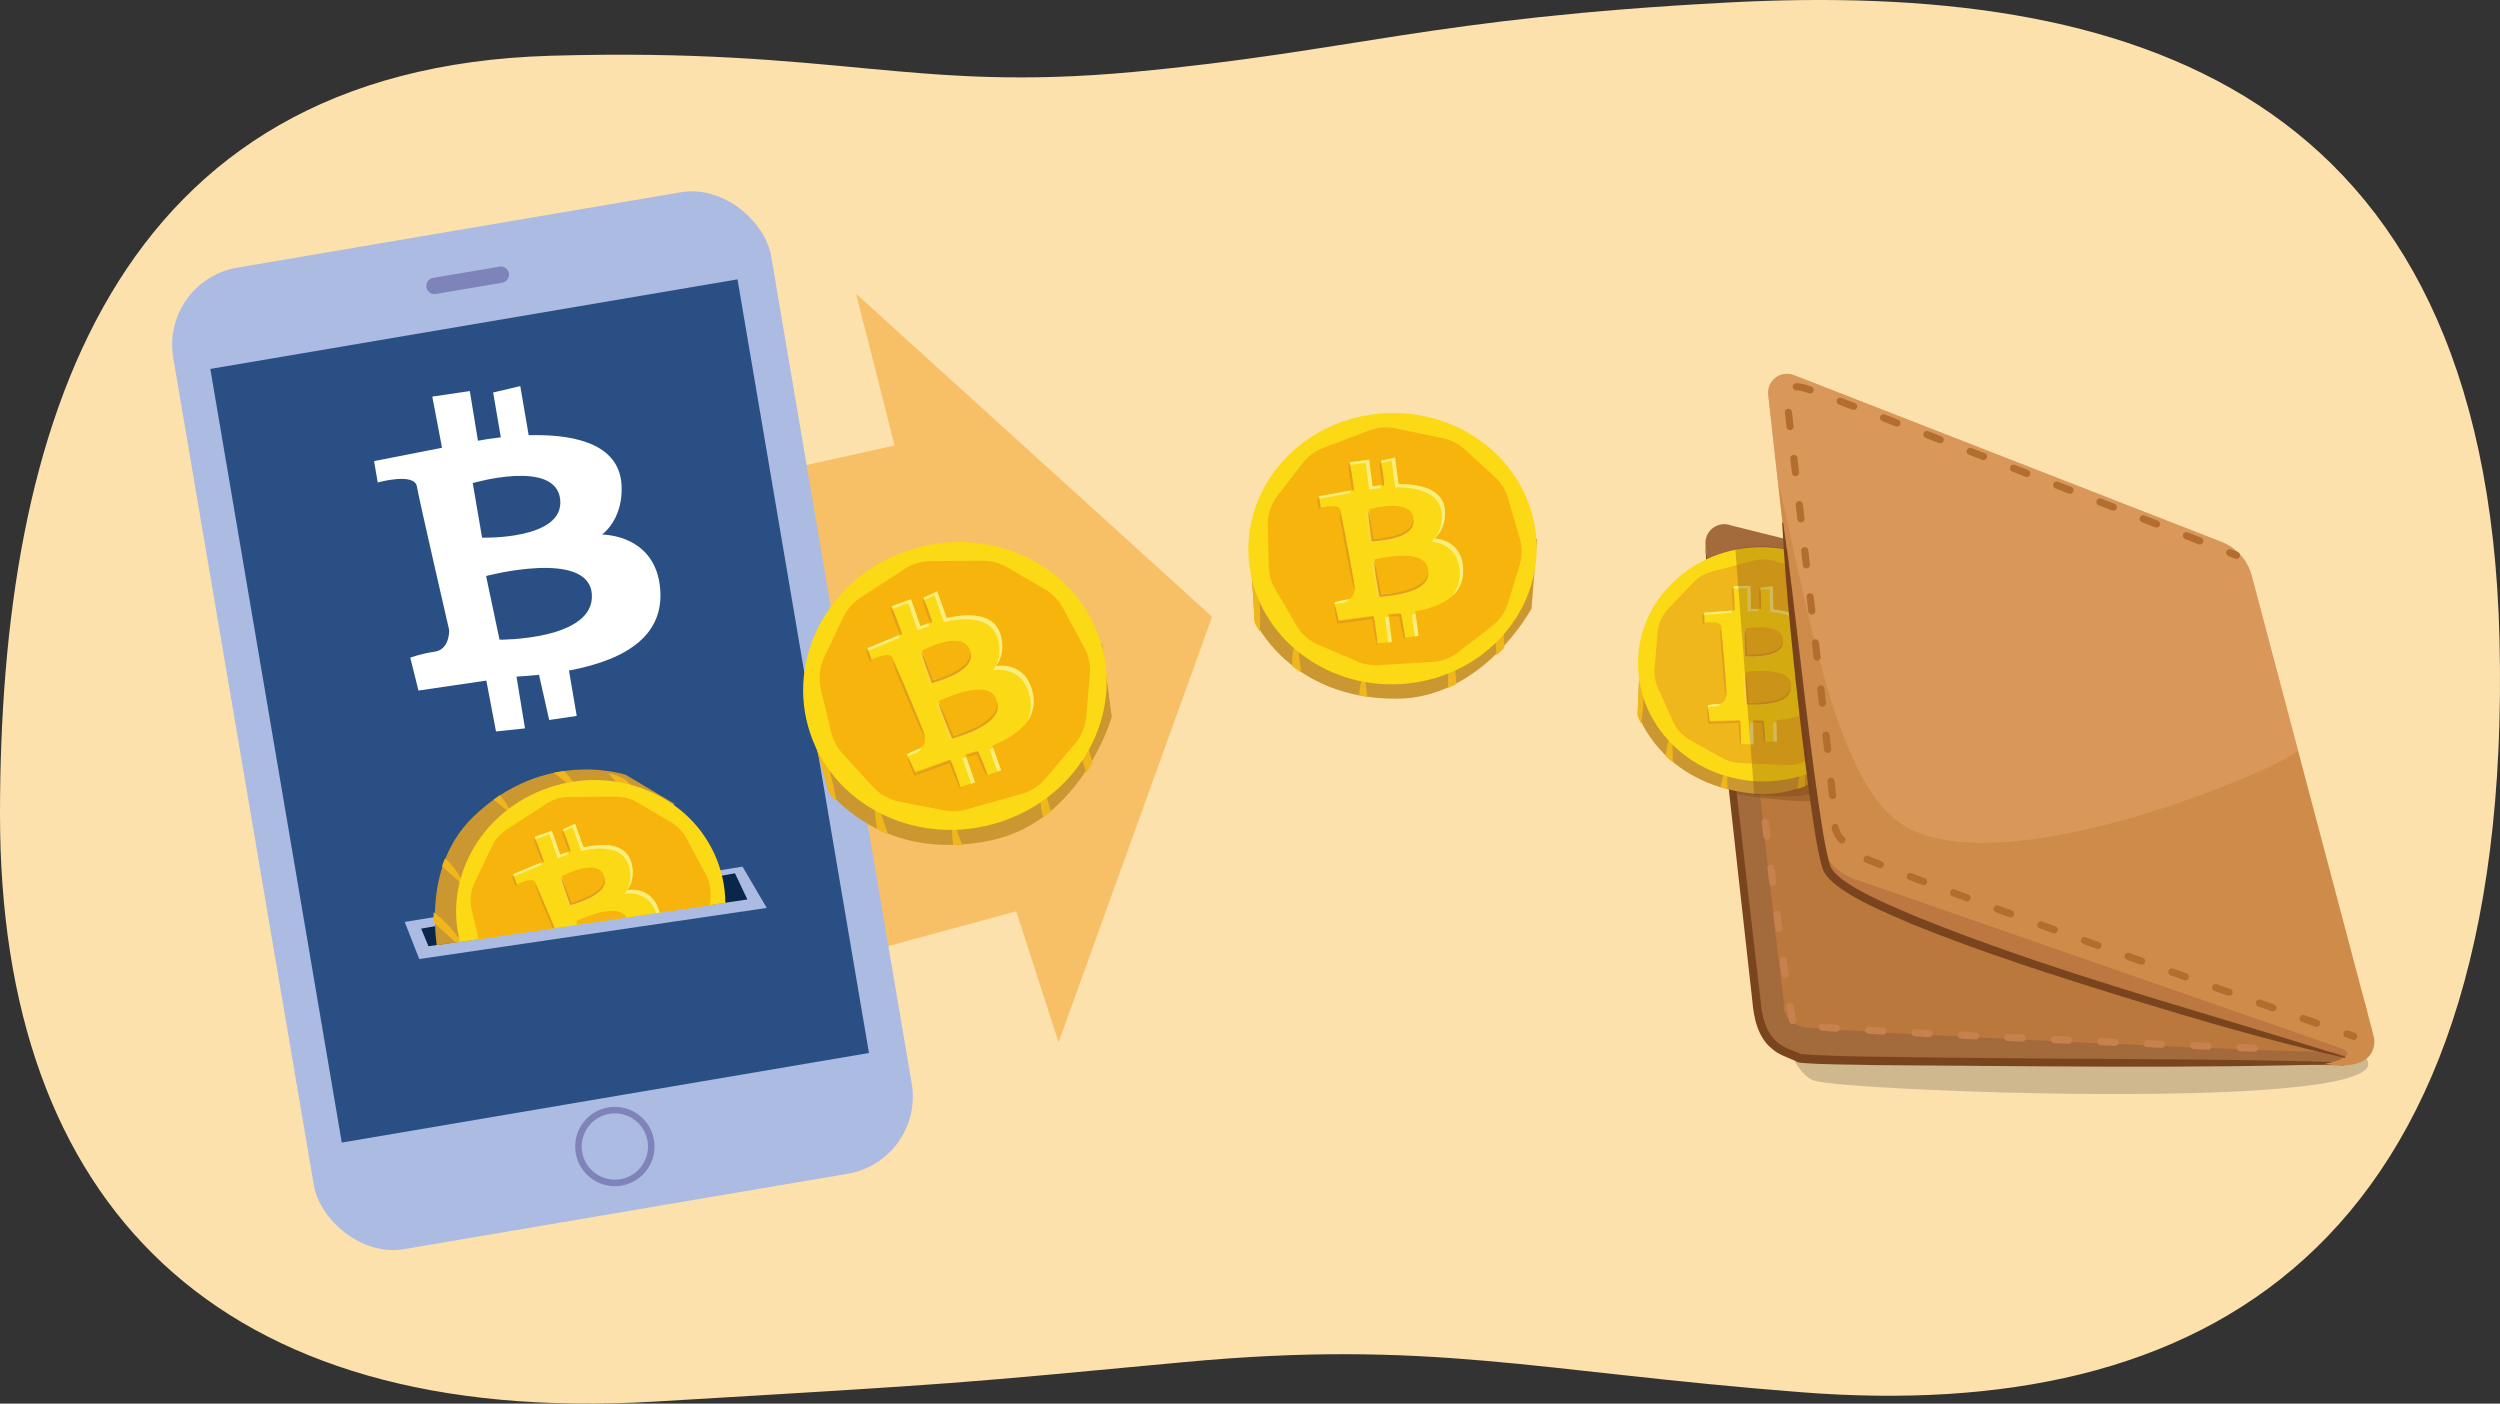 <?xml version="1.0" encoding="UTF-8"?>
<svg id="a" data-name="Layer 1" xmlns="http://www.w3.org/2000/svg" width="755" height="423.89" xmlns:xlink="http://www.w3.org/1999/xlink" viewBox="0 0 755 423.89">
  <rect x="0" y="0" width="755" height="423.89" fill="#333333" stroke="none"/>
  <defs>
    <clipPath id="b">
      <path d="M570.523,195.88l-3.832,24.886s-14.966,21.28-37.611,18.861c-27.65-2.953-34.585-23.563-34.585-23.563l1.197-26.59" fill="none" stroke-width="0"/>
    </clipPath>
    <clipPath id="c">
      <path d="M464.055,155.602l-1.404,29.139s-14.669,26.331-41.055,26.285c-32.218-.056-42.703-22.965-42.703-22.965l-1.839-30.784" fill="none" stroke-width="0"/>
    </clipPath>
    <clipPath id="d">
      <path d="M331.072,187.047l5.04,30.402s-9.283,30.457-36.54,36.286c-33.281,7.117-49.21-14.204-49.21-14.204l-8.755-31.378" fill="none" stroke-width="0"/>
    </clipPath>
    <clipPath id="e">
      <path d="M131.049,285.591c2.833-.342,95.372-13.99,95.372-13.99,0,0-15.189-44.285-51.166-40.735-61.848,6.103-44.206,54.725-44.206,54.725Z" fill="none" stroke-width="0"/>
    </clipPath>
    <clipPath id="f">
      <path d="M150.509,311.73l-18.093-20.497s-7.345-27.276,10.415-44.482c21.685-21.009,43.696-12.466,43.696-12.466l12.306,5.88" fill="none" stroke-width="0"/>
    </clipPath>
  </defs>
  <path d="M197.733,423.278c94.704-5.596,90.084-5.393,159.584-11.893,74.809-6.996,105.846,2.798,187.022,9.094,119.525,9.271,214.924-41.281,210.515-227.356C750.873,25.231,641.832-5.535,522.055.746c-90.725,4.758-113.385,14.803-179.858,20.987-66.999,6.233-89.022-7.416-175.879-4.897C33.709,20.682,0,128.56,0,246.011s65.35,185.09,197.733,177.267Z" fill="#fce1ac" stroke-width="0"/>
  <polygon points="270.175 134.544 258.548 88.735 366.048 186.268 319.685 314.766 306.909 275.207 187.069 307.751 150.327 161.07 270.175 134.544" fill="#f7bf66" stroke-width="0"/>
  <g>
    <rect x="72.254" y="67.315" width="183.156" height="300.664" rx="23.633" ry="23.633" transform="translate(-34.147 30.523) rotate(-9.644)" fill="#acbbe2" stroke-width="0"/>
    <rect x="72.254" y="67.315" width="183.156" height="300.664" rx="23.633" ry="23.633" transform="translate(-34.147 30.523) rotate(-9.644)" fill="none" stroke-width="0"/>
    <rect x="82.227" y="96.216" width="161.493" height="236.986" transform="translate(-33.667 30.337) rotate(-9.644)" fill="#294f85" stroke-width="0"/>
    <path d="M151.676,85.371l-20.063,3.409c-1.341.228-2.612-.674-2.839-2.015s.674-2.612,2.015-2.839l20.063-3.409c1.341-.228,2.612.674,2.839,2.015s-.674,2.612-2.015,2.839Z" fill="#7e84b9" stroke-width="0"/>
    <path d="M187.692,358.057c-6.513,1.107-12.712-3.291-13.819-9.804-1.107-6.513,3.291-12.712,9.805-13.819,6.513-1.107,12.711,3.292,13.818,9.804,1.107,6.512-3.292,12.711-9.804,13.818ZM184.008,336.376c-5.442.925-9.118,6.104-8.193,11.547.925,5.442,6.105,9.117,11.547,8.192,5.442-.925,9.117-6.104,8.193-11.546-.925-5.443-6.104-9.118-11.547-8.193Z" fill="#7e84b9" stroke-width="0"/>
  </g>
  <g>
    <g>
      <path d="M520.691,165.751s6.036-3.289,2.083,7.591c-3.953,10.881,4.896,147.227,25.274,153.063,11.032,3.16,163.514,9.02,167.117-4.622,3.603-13.642-191.534-152.758-191.534-152.758l-2.94-3.275Z" fill="#231f20" opacity=".21" stroke-width="0"/>
      <path d="M543.226,319.52l163.153,2.189c4.303,1.195,11.521-6.951,7.798-18.693l-39.524-98.784c-1.284-4.526-4.614-8.189-8.997-9.899l-142.832-35.644c-4.001-1.561-8.229,1.685-7.755,5.953l15.704,140.249c.773,6.963,5.704,12.755,12.454,14.629Z" fill="#a36a3b" stroke-width="0"/>
      <path d="M647.997,208.004s-111.283-15.068-118.909-8.06c-2.617,4.395,9.642,102.779,9.642,102.779,0,0-1.171,6.566,7.008,7.626,8.179,1.06,160.614,8.605,162.785,7.159,2.171-1.446-37.484-123.406-65.749-128.926-28.265-5.52,5.223,19.422,5.223,19.422Z" fill="#ba783c" stroke-width="0"/>
      <path d="M709.255,321.238c-46.46,1.567-96.791.689-143.41.419-6.615-.195-15.331-.098-21.872-.677-.581-.067-1.169-.121-1.716-.564-2.192-1.006-4.982-1.826-6.962-3.563-4.438-3.497-5.647-9.336-6.099-14.65-4.882-44.714-10.745-92.823-14.284-137.546,4.676,25.709,6.969,54.502,10.322,81.295,1.288,11.264,5.149,45.286,6.434,55.954.578,6.835,2.325,12.807,9.362,15.216.663.232,2.522.949,2.923,1.324-.084-.065-.264-.122-.217-.108,12.388.949,29.958.765,42.626,1.069,29.795.369,72.757.353,102.411.927,6.828.127,13.656.317,20.484.586.193-.001.197.319 0.0.317h0Z" fill="#7a451e" stroke-width="0"/>
      <path d="M680.841,316.542s-137.217-5.507-139.071-7.326-14.203-106.249-14.203-106.249" fill="none" stroke="#c6814e" stroke-dasharray="0 0 4.321 9.722" stroke-linecap="round" stroke-miterlimit="10" stroke-width="2.16"/>
    </g>
    <path d="M535.913,170.143c-4.392-.507-15.031-.232-19.567,1.757l7.395,67.853s17.951,3.186,26.946,1.879l-14.774-71.489Z" fill="#723b0d" opacity=".29" stroke-width="0"/>
    <path d="M550.582,258.027c2.002,3.97,1.925,9.164,24.365,18.001,22.44,8.838,135.941,43.642,135.941,43.642,0,0-3.777-17.251-7.338-18.736-3.561-1.485-152.968-42.906-152.968-42.906Z" fill="#bc7840" stroke-width="0"/>
    <g>
      <g>
        <path d="M495.394,194.498l-.799,21.064s6.822,21.181,34.487,24.059c22.657,2.357,37.587-19.696,37.587-19.696l3.329-17.878-74.604-7.549Z" fill="#ca9731" stroke-width="0"/>
        <g clip-path="url(#b)">
          <path d="M504.976,221.635s.011.278.029.763c.015.486.054,1.178.07,2.012.037,1.667.086,3.889.136,6.112.012,2.225.024,4.45.033,6.119.007.835-.012,1.532-.014,2.019-.005.487-.008.766-.008.766l-.223.018s-.043-.066-.111-.191c-.062-.126-.175-.308-.275-.543-.105-.235-.246-.519-.36-.85-.125-.329-.268-.7-.388-1.108-.249-.816-.47-1.772-.623-2.803-.079-.515-.143-1.05-.183-1.594-.05-.544-.064-1.099-.082-1.655.003-.557-.002-1.113.033-1.663.009-.275.028-.548.055-.819.024-.27.043-.537.081-.801.124-1.054.318-2.043.544-2.896.11-.426.241-.819.358-1.168.105-.348.237-.653.337-.905.094-.251.202-.451.261-.586.065-.135.106-.208.106-.208l.224-.018Z" fill="#f0b71c" stroke-width="0"/>
          <path d="M521.53,232.572s.009.236.026.65c.013.414.048,1.004.06,1.715.029,1.421.068,3.315.107,5.209.002,1.897.004,3.794.005,5.217.003.711-.019,1.305-.023,1.721-.007.415-.012.653-.012.653l-.224.017s-.043-.056-.11-.162c-.061-.106-.174-.261-.273-.461-.105-.2-.24-.441-.362-.721-.126-.279-.253-.596-.376-.942-.245-.693-.461-1.507-.61-2.385-.076-.439-.138-.893-.175-1.358-.048-.463-.058-.937-.074-1.41.005-.474.003-.949.041-1.419.01-.234.03-.467.059-.698.025-.231.046-.459.085-.684.129-.899.328-1.744.558-2.473.117-.364.236-.7.356-.998.117-.298.247-.559.348-.775.095-.214.204-.386.264-.501.065-.116.107-.179.107-.179l.224-.017Z" fill="#f0b71c" stroke-width="0"/>
          <path d="M545.335,229.638s-.005.288-.015.793c-.013.505-.015,1.225-.048,2.09-.06,1.73-.14,4.037-.221,6.343-.118,2.307-.235,4.614-.324,6.344-.042.865-.101,1.586-.131,2.09-.034.505-.053.793-.053.793l-.223.001s-.039-.072-.1-.207c-.054-.134-.157-.332-.242-.584-.091-.252-.214-.557-.308-.908-.105-.35-.225-.746-.322-1.178-.2-.864-.364-1.872-.457-2.952-.048-.541-.081-1.099-.089-1.666-.018-.567.001-1.144.015-1.72.035-.577.063-1.153.13-1.721.025-.284.06-.566.102-.844.04-.278.074-.553.127-.824.184-1.082.435-2.092.71-2.959.134-.433.287-.83.424-1.183.125-.352.274-.659.387-.912.108-.253.227-.452.294-.587.072-.136.118-.208.118-.208l.223-.002Z" fill="#f0b71c" stroke-width="0"/>
          <path d="M559.096,217.204s-.011.339-.03.932c-.022.593-.038,1.441-.087,2.457-.092,2.034-.214,4.745-.337,7.457-.16,2.711-.32,5.422-.441,7.456-.057,1.017-.13,1.864-.169,2.457-.043.593-.067.932-.067.932l-.224-.001s-.037-.085-.095-.244c-.052-.159-.15-.393-.231-.69-.086-.297-.203-.658-.291-1.072-.099-.414-.211-.881-.3-1.39-.183-1.019-.33-2.207-.402-3.478-.038-.636-.061-1.293-.058-1.96-.007-.667.022-1.346.046-2.023.045-.678.084-1.356.162-2.023.03-.334.07-.664.118-.991.044-.327.084-.65.142-.967.204-1.27.474-2.455.764-3.47.142-.508.302-.973.446-1.385.131-.413.285-.772.404-1.068.112-.296.235-.528.304-.687.075-.159.122-.243.122-.243l.223.001Z" fill="#f0b71c" stroke-width="0"/>
          <path d="M493.077,227.016s.025-.43.069-1.184c.047-.753.098-1.829.19-3.121.177-2.582.413-6.025.65-9.468.274-3.443.548-6.885.753-9.467.101-1.291.209-2.366.273-3.12.067-.753.106-1.183.106-1.183l.224.003s.035.108.086.311c.045.203.134.5.203.878.075.378.176.837.248,1.363.082.526.175,1.12.242,1.767.142,1.294.238,2.804.258,4.419.012.808.007,1.643-.024,2.49-.02.848-.078,1.709-.131,2.569-.074.861-.141,1.722-.246,2.568-.045.423-.098.843-.16,1.258-.058.415-.112.825-.183,1.228-.258,1.612-.577,3.115-.911,4.403-.164.644-.344,1.234-.505,1.756-.149.523-.319.978-.45,1.353-.125.375-.258.669-.334.87-.082.201-.132.308-.132.308l-.224-.003Z" fill="#f0b71c" stroke-width="0"/>
        </g>
        <path d="M569.821,200.607c.164,19.534-16.523,35.377-37.27,35.387-20.749.009-37.7-15.82-37.864-35.354-.164-19.535,16.523-35.378,37.271-35.387,20.747-.009,37.699,15.82,37.863,35.354Z" fill="#fbd914" stroke-width="0"/>
        <path d="M553.692,176.849l7.075,8.001c1.447,1.637,2.418,3.639,2.806,5.79l1.965,10.899c.414,2.295.146,4.66-.769,6.805l-4.08,9.56c-.968,2.269-2.616,4.182-4.716,5.477l-9.61,5.922c-2.038,1.256-4.406,1.87-6.797,1.763l-14.144-.633c-1.852-.083-3.66-.596-5.28-1.499l-9.791-5.458c-2.239-1.248-4.017-3.184-5.07-5.521l-4.571-10.14c-.828-1.837-1.178-3.855-1.016-5.864l.871-10.829c.219-2.724,1.367-5.291,3.25-7.271l7.512-7.896c1.524-1.602,3.463-2.749,5.601-3.314l12.589-3.325c2.2-.581,4.52-.521,6.687.172l12.183,3.899c2.047.655,3.88,1.851,5.304,3.462Z" fill="#f0b71c" stroke-width="0"/>
      </g>
      <path d="M550.019,207.725c-.368,6.091-5.169,9.189-13.574,9.762l.17,6.446-3.708.098-.494-6.456c-.964-.018-1.966-.062-3.002-.131l.142,7.349-3.881-.066-.319-7.245-9.143.241-.462-4.711s1.339-.373,3.362-.426,2.289-2.759,2.289-2.759c0,0-1.5-18.515-1.553-20.537s-5.092-1.215-5.092-1.215l-.08-3.034,9.219-.705-.321-7.289,5.057-.133.136,7.049c.639-.043,1.738-.096,3.083-.089l-.168-6.366,3.699-.435.184,6.984c5.261.511,11.386,2.303,11.341,7.893,0,0,.124,4.72-3.522,7.177,0,0,7.106.825,6.636,8.596ZM527.867,212.019s12.527,1.694,13.032-4.729c.505-6.423-13.609-4.364-13.609-4.364l.577,9.093ZM527.486,197.523s10.841,1.738,11.027-4.001c.186-5.74-11.231-3.752-11.231-3.752l.204,7.754Z" fill="#fbd914" stroke-width="0"/>
      <g>
        <path d="M526.316,190.498l.204,7.754s7.305,1.169,10.023-1.59c-3.171,1.802-9.059.861-9.059.861l-.189-7.162c-.606.072-.98.137-.98.137Z" fill="#f9d938" stroke-width="0"/>
        <path d="M527.867,212.019l-.538-8.483c-.625.064-1.004.118-1.004.118l.577,9.093s8.431,1.137,11.737-2.003c-3.739,2.225-10.772,1.275-10.772,1.275Z" fill="#f9d938" stroke-width="0"/>
        <g>
          <path d="M519.715,212.476c-.182.063-.38.106-.603.112-2.023.053-3.362.426-3.362.426l.051.52c.582-.095,1.386-.193,2.347-.218.728-.019,1.225-.383,1.568-.84Z" fill="#f9ed7d" stroke-width="0"/>
          <path d="M527.664,177.643l.136,7.049c.639-.043,1.738-.096,3.083-.089l-.019-.723c-.895.015-1.625.052-2.1.084l-.136-7.049-5.057.133.031.702,4.061-.107Z" fill="#f9ed7d" stroke-width="0"/>
          <polygon points="522.929 185.065 522.9 184.413 514.675 185.042 514.692 185.695 522.929 185.065" fill="#f9ed7d" stroke-width="0"/>
          <path d="M535.481,218.215l.151,5.744.983-.026-.153-5.806c-.325.031-.645.065-.982.088Z" fill="#f9ed7d" stroke-width="0"/>
          <path d="M528.447,218.173l.128,6.604.979.017-.127-6.567c-.325-.017-.648-.032-.98-.054Z" fill="#f9ed7d" stroke-width="0"/>
          <path d="M543.383,199.128c3.646-2.458,3.522-7.177,3.522-7.177.045-5.59-6.079-7.382-11.341-7.893l-.184-6.984-3.699.435.016.613,2.719-.32.184,6.984c5.261.511,11.386,2.303,11.341,7.893,0,0,.124,4.72-3.522,7.177,0,0,7.106.825,6.636,8.596-.162,2.67-1.175,4.765-2.971,6.324,2.394-1.612,3.747-3.939,3.936-7.053.47-7.771-6.636-8.596-6.636-8.596Z" fill="#f9ed7d" stroke-width="0"/>
        </g>
      </g>
      <g>
        <path d="M538.425,193.807c.042,4.545-8.16,4.524-11.383,4.369-0-0-.007-.265-.007-.265,0,0-.099-3.899-.099-3.899.042-1.25-.171-2.793.169-3.908.222,1.293.29,2.592.351,3.89l.158,3.897-.271-.28c3.082.035,6.476.075,9.239-1.442.891-.501,1.575-1.303,1.767-2.367l.075.003h0Z" fill="#e29f1c" stroke-width="0"/>
        <path d="M540.917,207.638c-.158,5.22-9.584,5.269-13.384,5.115-0-0-.016-.256-.016-.256l-.291-4.572c-.088-1.525-.169-3.05-.098-4.586.475,1.302.427,3.083.618,4.549-0,0,.349,4.568.349,4.568l-.272-.269c4.183-.011,11.591.194,13.094-4.55h0Z" fill="#e29f1c" stroke-width="0"/>
        <path d="M525.644,225.273c-.405-2.083-.473-5.133-.617-7.27,0,0,.295.272.295.272-3.145.147-6.293.204-9.441.289-.169-1.664-.329-3.326-.293-5.003.546,1.337.561,3.18.797,4.702-0,0-.273-.238-.273-.238,3.158-.124,6.315-.273,9.475-.329,0,0,.012.277.012.277,0,0,.158,3.643.158,3.643-.025,1.167.209,2.62-.113,3.657h0Z" fill="#e29f1c" stroke-width="0"/>
        <path d="M529.395,217.884c1.1-.289,2.177-.106,3.271-.134.169,2.261.574,4.504.324,6.769-.513-.632-.434-2.35-.591-3.217-.12-1.079-.205-2.161-.267-3.244l.271.259c-.774-.107-2.46.042-3.007-.431h0Z" fill="#e29f1c" stroke-width="0"/>
        <path d="M523.588,184.667c-.439-1.023-.318-2.562-.457-3.65,0,0-.054-1.834-.054-1.834-.023-.611-.054-1.222.139-1.844l.075-.004c.419,1.028.327,2.564.457,3.65,0,0,.055,1.834.055,1.834.011.612.081,1.22-.141,1.844,0,0-.075.004-.075.004h0Z" fill="#e29f1c" stroke-width="0"/>
        <path d="M521.25,210.319c-.619-2.941-.793-7.276-1.119-10.299,0,0-.385-5.164-.385-5.164-.058-1.675-.414-3.627-.118-5.186.604,2.943.799,7.277,1.119,10.299,0,0,.387,5.164.387,5.164.053,1.675.43,3.627.116,5.186h0Z" fill="#e29f1c" stroke-width="0"/>
        <path d="M531.585,184.149c-.413-.89-.263-2.237-.377-3.191,0,0-.014-1.601-.014-1.601-.01-.534-.027-1.067.18-1.608l.075-.003c.395.899.271,2.238.377,3.191,0,0,.015,1.601.015,1.601-.002.534.054,1.066-.181,1.608,0,0-.075.002-.075.002h0Z" fill="#e29f1c" stroke-width="0"/>
        <path d="M514.398,185.434c.261.246.231.501.259.755.048.38.073,1.143.048,1.525.004.171-.003.736-.282.773-.233-.247-.241-.501-.257-.755-.049-.38-.075-1.143-.052-1.525.005-.177-.023-.728.284-.773h0Z" fill="#e29f1c" stroke-width="0"/>
      </g>
    </g>
    <path d="M561.105,265.822l149.98,52.164c4.303,1.195,6.478-2.717,5.259-7.014l-36.41-137.394c-1.284-4.526-4.614-8.189-8.997-9.899l-129.177-50.39c-4.001-1.561-8.229,1.685-7.755,5.953l14.646,131.95c.773,6.963,5.704,12.755,12.454,14.629Z" fill="#ce8b49" stroke-width="0"/>
    <path d="M702.132,321.243s14.218,3.155,14.915-6.319c.951-12.928-41.062-9.29-41.062-9.29,0,0,34.162,9.547,32.862,12.663-.83,1.99-6.716,2.946-6.716,2.946Z" fill="#ce8b49" stroke-width="0"/>
    <g opacity=".49">
      <path d="M573.251,248.15c-19.291-14.087-27.518-65.56-36.409-103.35l-2.837-25.557c-.474-4.268,3.754-7.514,7.755-5.953l129.177,50.39c4.383,1.71,7.713,5.373,8.997,9.899l14.048,53.011c-1.55,3.737-91.228,43.104-120.731,21.56Z" fill="#e5a46a" stroke-width="0"/>
    </g>
    <g>
      <path d="M710.806,312.974s-.711-.249-2.035-.714" fill="none" stroke="#b26d2f" stroke-linecap="round" stroke-miterlimit="10" stroke-width="2.16"/>
      <path d="M699.617,309.039c-34.44-12.137-136.7-48.352-139.335-51.406-3.17-3.674-6.314-4.593-6.173-9.629.141-5.036-14.695-129.184-14.695-129.184,0,0,.446-2.949,5.398-1.667,4.269,1.105,98.207,37.867,124.049,47.99" fill="none" stroke="#b26d2f" stroke-dasharray="0 0 4.314 9.707" stroke-linecap="round" stroke-miterlimit="10" stroke-width="2.16"/>
      <path d="M673.382,166.913c1.304.511,2.008.787,2.008.787" fill="none" stroke="#b26d2f" stroke-linecap="round" stroke-miterlimit="10" stroke-width="2.16"/>
    </g>
    <path d="M708.12,319.47c-22.215-4.981-44.061-11.412-65.823-18.065-21.761-6.739-43.465-13.657-64.613-22.206-6.668-2.977-25.534-10.174-27.401-17.255-1.739-6.278-2.477-12.725-3.448-19.075-2.312-16.917-4.283-33.876-5.942-50.863-.426-4.189-1.203-12.786-1.521-16.996-.47-5.669-.858-11.345-1.16-17.029-.018-.194.297-.224.316-.031,4.014,28.16,6.61,56.452,10.653,84.583.986,6.269,1.758,12.608,3.447,18.651,1.742,5.929,20.11,12.981,26.047,15.611,31.56,12.814,64.322,22.526,96.925,32.321,5.443,1.636,10.883,3.285,16.314,4.967,5.441,1.649,10.868,3.35,16.288,5.081.184.049.108.358-.082.306h0Z" fill="#7a451e" stroke-width="0"/>
    <path d="M539.853,166.085c-2.659-1.329-11.584-1.709-15.762,0l5.697,73.871s10.164,1.578,17.311-.295l-7.247-73.576Z" fill="#723b0d" opacity=".29" stroke-width="0"/>
  </g>
  <path d="M199.39,177.972c1.026,13.093-8.829,21.014-27.564,24.535l2.345,13.703-8.313,1.222-3.076-13.635c-2.175.226-4.442.404-6.793.542l2.557,15.638-8.752.92-2.924-15.366-20.494,3.014-2.473-9.922s2.9-1.161,7.434-1.828,4.309-6.511,4.309-6.511c0,0-9.013-39.082-9.749-43.382-.736-4.3-11.826-1.2-11.826-1.2l-1.104-6.45,20.525-4.024-2.942-15.459,11.335-1.667,2.453,14.999c1.424-.265,3.88-.68,6.91-1.033l-2.316-13.532,8.19-1.939,2.541,14.846c11.992-.349,26.316,1.799,27.916,13.735,0,0,1.717,10.033-5.737,16.272,0,0,16.238-.184,17.547,16.521ZM150.863,193.19s28.697.188,27.878-13.65c-.819-13.838-31.945-5.588-31.945-5.588l4.067,19.238ZM145.589,162.374s24.918.744,23.589-11.55c-1.329-12.294-26.41-4.932-26.41-4.932l2.821,16.483Z" fill="#fff" stroke-width="0"/>
  <g>
    <g>
      <path d="M377.319,163.102l1.629,24.367s10.424,23.581,42.649,23.549c26.392-.026,40.926-27.244,40.926-27.244l1.673-21.003-86.877.33Z" fill="#ca9731" stroke-width="0"/>
      <g clip-path="url(#c)">
        <path d="M391.644,193.212s.046.319.126.876c.076.558.204,1.351.324,2.31.244,1.916.57,4.471.896,7.026.283,2.563.566,5.125.779,7.047.109.961.172,1.766.229,2.328.053.562.083.883.083.883l-.255.047s-.058-.071-.151-.207c-.087-.137-.239-.334-.383-.593-.15-.258-.346-.569-.517-.936-.184-.364-.393-.774-.582-1.229-.385-.91-.756-1.984-1.058-3.154-.153-.584-.292-1.192-.403-1.815-.123-.621-.206-1.259-.295-1.897-.064-.642-.137-1.282-.163-1.921-.023-.318-.034-.635-.036-.95-.005-.315-.015-.624-.004-.932.015-1.229.119-2.393.277-3.402.075-.504.178-.973.272-1.389.08-.413.194-.782.279-1.084.078-.301.178-.544.23-.707.058-.164.097-.253.098-.253l.255-.048Z" fill="#f0b71c" stroke-width="0"/>
        <path d="M412.042,203.811s.039.271.108.746c.065.476.177,1.151.277,1.969.206,1.633.48,3.811.754,5.989.232,2.185.463,4.371.637,6.011.09.819.136,1.506.182,1.986.042.479.066.754.066.754l-.256.046s-.057-.059-.147-.173c-.084-.115-.232-.28-.37-.498-.145-.217-.331-.479-.505-.787-.179-.306-.363-.656-.547-1.04-.366-.768-.714-1.68-.992-2.674-.141-.497-.267-1.013-.366-1.543-.111-.528-.181-1.072-.256-1.616-.051-.547-.111-1.093-.124-1.639-.016-.271-.022-.542-.017-.811.001-.269-.003-.534.015-.798.04-1.051.166-2.049.343-2.917.09-.434.188-.835.29-1.193.099-.357.217-.674.308-.935.083-.259.188-.469.243-.61.061-.142.102-.219.102-.219l.256-.047Z" fill="#f0b71c" stroke-width="0"/>
        <path d="M439.117,197.548s.029.333.078.916c.046.583.131,1.414.197,2.414.14,2.001.327,4.668.513,7.336.144,2.673.287,5.345.395,7.349.057,1.001.076,1.839.102,2.424.022.586.035.92.035.92l-.257.029s-.054-.078-.14-.226c-.079-.148-.22-.363-.349-.643-.136-.279-.314-.616-.465-1.009-.164-.391-.35-.833-.513-1.319-.335-.971-.646-2.113-.883-3.346-.121-.617-.227-1.256-.304-1.909-.089-.651-.138-1.318-.191-1.984-.029-.669-.067-1.337-.059-1.999-.005-.33 0-.659.016-.985.012-.325.018-.646.046-.965.082-1.269.248-2.464.46-3.495.102-.515.23-.992.346-1.414.102-.421.235-.793.336-1.098.094-.305.207-.548.267-.712.067-.165.111-.254.111-.254l.257-.029Z" fill="#f0b71c" stroke-width="0"/>
        <path d="M453.469,181.556s.028.392.078,1.078c.046.686.131,1.665.198,2.842.141,2.355.328,5.494.514,8.633.143,3.143.287,6.287.395,8.645.057,1.178.076,2.164.102,2.852.022.688.035,1.082.035,1.082l-.258.025s-.053-.094-.139-.27c-.079-.177-.221-.435-.35-.767-.135-.332-.314-.734-.465-1.2-.165-.465-.35-.989-.514-1.565-.335-1.152-.647-2.502-.884-3.959-.121-.728-.227-1.482-.304-2.252-.089-.768-.138-1.553-.191-2.337-.03-.786-.067-1.572-.058-2.35-.005-.388,0-.774.016-1.156.012-.382.018-.759.046-1.132.082-1.488.249-2.886.461-4.091.102-.603.231-1.158.346-1.65.102-.491.235-.924.337-1.279.093-.354.207-.637.267-.828.067-.192.111-.294.111-.294l.257-.025Z" fill="#f0b71c" stroke-width="0"/>
        <path d="M378.584,200.851s-.023-.499-.064-1.372c-.037-.873-.108-2.12-.159-3.619-.108-2.997-.253-6.993-.397-10.989-.101-4-.202-8-.278-11-.04-1.5-.046-2.752-.063-3.628-.014-.875-.021-1.376-.021-1.376l.258-.023s.053.12.137.348c.077.228.215.56.34.987.132.426.305.943.45,1.541.158.597.337,1.269.493,2.007.32,1.474.614,3.202.832,5.061.111.93.207,1.892.274,2.873.08.98.117,1.978.16,2.976.019,1.001.046,2.001.027,2.989-0.0.493-.011.984-.032,1.469-.017.485-.029.964-.062,1.437-.102,1.888-.288,3.659-.517,5.183-.111.762-.247,1.463-.37,2.085-.108.621-.249,1.166-.355,1.614-.099.447-.216.802-.279,1.043-.07.241-.115.371-.115.371l-.258.023Z" fill="#f0b71c" stroke-width="0"/>
      </g>
      <path d="M463.818,161.134c2.553,22.489-14.757,42.764-38.662,45.285-23.907,2.521-45.355-13.666-47.908-36.154-2.553-22.489,14.757-42.765,38.664-45.286,23.905-2.522,45.353,13.666,47.906,36.155Z" fill="#fbd914" stroke-width="0"/>
      <path d="M442.358,135.711l9.121,8.363c1.866,1.711,3.227,3.901,3.933,6.332l3.583,12.321c.754,2.594.733,5.352-.062,7.934l-3.544,11.509c-.841,2.732-2.508,5.136-4.772,6.881l-10.356,7.987c-2.196,1.694-4.85,2.688-7.618,2.854l-16.374.983c-2.144.129-4.29-.244-6.265-1.088l-11.942-5.104c-2.731-1.167-5.013-3.183-6.51-5.748l-6.494-11.13c-1.177-2.017-1.824-4.299-1.881-6.634l-.306-12.583c-.077-3.166.934-6.262,2.865-8.771l7.7-10.008c1.562-2.03,3.658-3.587,6.053-4.496l14.103-5.355c2.465-.936,5.145-1.148,7.726-.611l14.509,3.018c2.439.507,4.695,1.664,6.531,3.347Z" fill="#f7b40d" stroke-width="0"/>
    </g>
    <path d="M441.863,171.732c.313,7.063-4.843,11.214-14.459,12.892l.976,7.407-4.261.561-1.35-7.379c-1.113.096-2.273.166-3.475.213l1.053,8.451-4.48.393-1.244-8.309-10.505,1.384-1.102-5.372s1.498-.592,3.823-.898,2.303-3.456,2.303-3.456c0,0-3.969-21.152-4.275-23.476s-6.015-.784-6.015-.784l-.459-3.486,10.537-1.928-1.252-8.36,5.811-.765,1.01,8.106c.731-.126,1.991-.321,3.542-.476l-.964-7.315,4.21-.949,1.057,8.025c6.124-.048,13.398,1.276,14.023,7.722,0,0,.715,5.423-3.189,8.696,0,0,8.288.09,8.687,9.102ZM416.858,179.361s14.639.436,14.444-7.026c-.195-7.462-16.209-3.382-16.209-3.382l1.765,10.408ZM414.663,162.704s12.702.691,12.222-5.945c-.48-6.636-13.396-2.964-13.396-2.964l1.174,8.909Z" fill="#fbd914" stroke-width="0"/>
    <g>
      <path d="M412.466,154.75l1.174,8.909s8.559.463,11.357-3.045c-3.436,2.461-10.334,2.089-10.334,2.089l-1.084-8.23c-.69.157-1.113.276-1.113.276Z" fill="#f9d938" stroke-width="0"/>
      <path d="M416.858,179.361l-1.647-9.71c-.712.149-1.142.258-1.142.258l1.765,10.408s9.852.29,13.281-3.728c-4.039,3.017-12.258,2.772-12.258,2.772Z" fill="#f9d938" stroke-width="0"/>
      <g>
        <path d="M407.518,180.874c-.202.095-.425.168-.681.201-2.324.306-3.823.898-3.823.898l.122.593c.659-.18,1.574-.39,2.678-.535.836-.11,1.366-.59,1.705-1.157Z" fill="#f9ed7d" stroke-width="0"/>
        <path d="M412.463,139.775l1.01,8.106c.731-.126,1.991-.321,3.542-.476l-.109-.83c-1.03.125-1.866.257-2.409.35l-1.01-8.106-5.811.765.121.805,4.667-.615Z" fill="#f9ed7d" stroke-width="0"/>
        <polygon points="407.905 148.9 407.793 148.152 398.391 149.872 398.49 150.623 407.905 148.9" fill="#f9ed7d" stroke-width="0"/>
        <path d="M426.38,185.579l.87,6.6,1.13-.149-.879-6.671c-.37.075-.736.153-1.12.22Z" fill="#f9ed7d" stroke-width="0"/>
        <path d="M418.27,186.381l.946,7.595,1.13-.099-.941-7.552c-.377.02-.75.041-1.136.056Z" fill="#f9ed7d" stroke-width="0"/>
        <path d="M433.176,162.63c3.904-3.273,3.189-8.696,3.189-8.696-.624-6.447-7.898-7.77-14.023-7.722l-1.057-8.025-4.21.949.093.704,3.094-.697,1.057,8.025c6.124-.048,13.398,1.276,14.023,7.722,0,0,.715,5.423-3.189,8.696,0,0,8.288.09,8.687,9.102.137,3.096-.778,5.633-2.658,7.647,2.563-2.147,3.841-4.992,3.681-8.603-.399-9.011-8.687-9.102-8.687-9.102Z" fill="#f9ed7d" stroke-width="0"/>
      </g>
    </g>
    <g>
      <path d="M426.819,157.098c.612,5.149-8.603,6.158-12.281,6.398-0-0-.306.014-.306.014l-.04-.304c-.306-2.652-.955-6.345-.95-8.992.511.805.737,3.295.962,4.428-0,0,.653,4.471.653,4.471l-.346-.29c3.555-.333,7.471-.697,10.471-2.779.954-.696,1.666-1.685,1.75-2.941l.087-.006h0Z" fill="#e29f1c" stroke-width="0"/>
      <path d="M431.363,172.733c.459,5.954-10.161,7.189-14.507,7.498-0-0-.296.016-.296.016,0,0-.05-.293-.05-.293-.482-3.096-1.383-7.409-1.556-10.505.674,1.323.887,3.588,1.262,5.167-0,0,.955,5.221.955,5.221l-.345-.277c4.201-.404,8.799-.883,12.342-3.346,1.142-.814,1.988-2.009,2.108-3.478,0,0,.087-.003.087-.003h0Z" fill="#e29f1c" stroke-width="0"/>
      <path d="M415.899,194.901c-.719-2.345-1.168-5.859-1.591-8.303,0,0,.373.277.373.277-3.049.465-7.456,1.035-10.558,1.438,0,0-.285.037-.285.037-.402-1.892-.78-3.787-.944-5.729.768,1.409,1.055,3.652,1.488,5.322-0,0-.344-.241-.344-.241,3.113-.453,7.475-1.106,10.552-1.485,0,0,.326-.044.326-.044l.048.321.622,4.178c.208,1.397.373,2.797.399,4.213,0,0-.086.013-.086.013h0Z" fill="#e29f1c" stroke-width="0"/>
      <path d="M419.328,185.934c.978-.405,2.436-.412,3.473-.531,0,0,.293-.027.293-.027l.063.302c.377,1.777.723,3.762,1.015,5.566.099.621.164,1.248.101,1.9,0,0-.086.016-.086.016-.528-.998-.741-2.56-.996-3.65-.254-1.232-.488-2.467-.7-3.706l.356.275-1.749.078c-.583.021-1.169.008-1.764-.136l-.006-.087h0Z" fill="#e29f1c" stroke-width="0"/>
      <path d="M408.617,148.362c-.669-1.304-.664-2.748-.968-4.15-.143-1.426-.567-2.801-.346-4.248,0,0,.086-.014.086-.014.847,1.974.903,4.157,1.261,6.256.079.705.234,1.397.053,2.143l-.086.013h0Z" fill="#e29f1c" stroke-width="0"/>
      <path d="M409.026,178.203c-1.077-3.312-1.791-8.289-2.536-11.732,0,0-1.069-5.903-1.069-5.903-.274-1.922-.921-4.129-.763-5.961,1.06,3.317,1.798,8.288,2.536,11.732,0,0,1.071,5.903,1.071,5.903.269,1.923.939,4.126.761,5.962h0Z" fill="#e29f1c" stroke-width="0"/>
      <path d="M417.769,146.798c-.62-1.134-.567-2.4-.821-3.631-.094-1.252-.467-2.456-.197-3.718,0,0,.087-.012.087-.012.772,1.716.757,3.635,1.039,5.474.054.617.184,1.223-.021,1.875,0,0-.086.012-.086.012h0Z" fill="#e29f1c" stroke-width="0"/>
      <path d="M398.12,150.358c.331.252.325.55.397.838.128.577.206,1.161.239,1.752.013.196.088.852-.238.925-.586-.625-.519-1.78-.639-2.589-.009-.196-.102-.849.241-.926h0Z" fill="#e29f1c" stroke-width="0"/>
    </g>
  </g>
  <g>
    <g>
      <path d="M243.177,214.109l7.109,24.8s16.015,22.028,49.285,14.818c27.247-5.904,36.194-37.247,36.194-37.247l-2.95-22.061-89.637,19.69Z" fill="#ca9731" stroke-width="0"/>
      <g clip-path="url(#d)">
        <path d="M264.675,242.011s.118.319.325.876c.203.559.512,1.35.849,2.313.679,1.924,1.585,4.49,2.49,7.055.863,2.583,1.726,5.166,2.374,7.103.326.968.571,1.786.755,2.353.18.569.283.894.283.894l-.253.106s-.076-.06-.202-.18c-.12-.122-.322-.291-.527-.527-.212-.233-.484-.51-.743-.851-.271-.335-.578-.712-.874-1.14-.601-.853-1.222-1.881-1.795-3.022-.288-.569-.567-1.166-.821-1.784-.266-.614-.494-1.254-.727-1.893-.209-.648-.427-1.294-.596-1.947-.094-.323-.177-.648-.249-.973-.075-.324-.155-.641-.212-.962-.258-1.272-.41-2.497-.472-3.575-.035-.537-.033-1.045-.029-1.495-.01-.445.026-.85.046-1.181.013-.328.063-.602.08-.781.024-.182.044-.283.044-.283l.253-.106Z" fill="#f0b71c" stroke-width="0"/>
        <path d="M288.1,248.412s.101.271.278.746c.173.477.439,1.149.724,1.971.576,1.641,1.344,3.829,2.112,6.016.726,2.205,1.452,4.411,1.996,6.065.275.826.476,1.525.63,2.01.15.486.236.764.236.764l-.254.105s-.071-.049-.19-.146c-.112-.1-.302-.237-.493-.432-.198-.192-.448-.421-.697-.701-.253-.276-.521-.596-.797-.952-.549-.712-1.111-1.576-1.619-2.54-.256-.482-.502-.986-.722-1.512-.232-.521-.425-1.067-.624-1.611-.175-.554-.358-1.104-.493-1.665-.077-.276-.143-.555-.198-.834-.059-.278-.122-.551-.163-.828-.193-1.094-.284-2.153-.295-3.088-.004-.468.008-.904.034-1.296.022-.391.074-.745.109-1.034.028-.286.09-.526.115-.683.032-.16.057-.249.057-.249l.254-.105Z" fill="#f0b71c" stroke-width="0"/>
        <path d="M314.663,235.916s.104.338.285.928c.177.592.45,1.431.741,2.449.59,2.035,1.377,4.748,2.164,7.461.744,2.728,1.487,5.455,2.045,7.501.281,1.021.488,1.883.646,2.481.154.6.241.943.241.943l-.259.087s-.073-.069-.195-.203c-.114-.135-.309-.326-.504-.586-.202-.258-.461-.567-.705-.939-.256-.367-.547-.782-.823-1.247-.562-.928-1.137-2.038-1.657-3.258-.262-.611-.514-1.246-.739-1.904-.237-.653-.436-1.331-.639-2.006-.179-.684-.367-1.365-.506-2.051-.079-.34-.146-.681-.203-1.021-.06-.339-.125-.671-.167-1.006-.198-1.329-.292-2.599-.303-3.712-.009-.555.017-1.075.042-1.537.011-.457.067-.871.102-1.208.029-.336.092-.612.117-.795.032-.185.058-.287.058-.287l.259-.087Z" fill="#f0b71c" stroke-width="0"/>
        <path d="M325.921,216.206s.117.399.321,1.095c.2.698.506,1.69.837,2.891.67,2.4,1.562,5.6,2.454,8.8.848,3.214,1.697,6.428,2.333,8.839.321,1.204.56,2.217.741,2.922.176.706.278,1.109.278,1.109l-.261.084s-.076-.085-.204-.248c-.121-.165-.325-.4-.532-.714-.214-.313-.488-.688-.747-1.135-.273-.443-.582-.943-.879-1.502-.602-1.115-1.226-2.44-1.795-3.891-.287-.725-.564-1.48-.816-2.257-.263-.773-.488-1.573-.718-2.37-.206-.805-.419-1.609-.584-2.414-.092-.4-.172-.799-.241-1.198-.073-.397-.15-.788-.204-1.179-.247-1.555-.386-3.036-.435-4.327-.029-.645-.02-1.247-.01-1.781-.005-.53.037-1.006.063-1.396.018-.387.072-.704.091-.915.026-.213.049-.329.049-.329l.26-.084Z" fill="#f0b71c" stroke-width="0"/>
        <path d="M252.891,252.808s-.135-.51-.372-1.403c-.233-.894-.584-2.165-.97-3.701-.779-3.07-1.819-7.165-2.858-11.259-.996-4.108-1.99-8.216-2.737-11.296-.376-1.539-.66-2.831-.873-3.732-.209-.901-.328-1.416-.328-1.416l.261-.081s.082.113.218.329c.13.218.347.53.571.944.231.411.525.906.808,1.491.296.581.631,1.236.956,1.963.659,1.451,1.347,3.169,1.987,5.041.322.935.635,1.907.923,2.905.3.994.561,2.017.828,3.038.243,1.029.493,2.056.694,3.08.109.51.208,1.018.294,1.524.09.505.185,1.002.256,1.497.315,1.973.517,3.843.621,5.468.055.811.071,1.566.083,2.235.026.665.003,1.259-.007,1.746-.002.484-.044.877-.056,1.139-.018.265-.036.409-.036.409l-.261.082Z" fill="#f0b71c" stroke-width="0"/>
      </g>
      <path d="M332.06,192.812c7.644,22.654-5.714,47.445-29.837,55.373-24.125,7.928-49.878-4.011-57.523-26.664-7.645-22.655,5.714-47.446,29.839-55.374,24.123-7.928,49.876,4.011,57.521,26.665Z" fill="#fbd914" stroke-width="0"/>
      <path d="M304.238,171.339l11.281,6.604c2.308,1.351,4.2,3.31,5.472,5.662l6.444,11.925c1.357,2.51,1.949,5.363,1.703,8.206l-1.097,12.674c-.26,3.008-1.446,5.862-3.395,8.169l-8.915,10.554c-1.89,2.238-4.41,3.856-7.231,4.644l-16.689,4.662c-2.186.611-4.484.704-6.712.272l-13.468-2.611c-3.08-.597-5.886-2.17-8.003-4.485l-9.185-10.047c-1.665-1.821-2.841-4.033-3.42-6.431l-3.119-12.926c-.785-3.252-.43-6.674,1.005-9.695l5.723-12.049c1.161-2.445,2.978-4.519,5.248-5.991l13.371-8.671c2.337-1.515,5.058-2.331,7.842-2.352l15.655-.115c2.631-.019,5.219.672,7.489,2.002Z" fill="#f7b40d" stroke-width="0"/>
    </g>
    <path d="M311.748,208.646c1.896,7.224-2.504,12.659-12.06,16.532l2.657,7.431-4.275,1.529-3.037-7.319c-1.128.347-2.31.678-3.541.993l2.97,8.493-4.539,1.404-3.135-8.303-10.54,3.769-2.334-5.302s1.416-.945,3.747-1.778c2.332-.834,1.609-4.082,1.609-4.082,0,0-8.809-20.958-9.643-23.29s-6.386.53-6.386.53l-1.251-3.498,10.451-4.337-3.155-8.354,5.83-2.085,2.848,8.146c.727-.293,1.984-.775,3.552-1.28l-2.624-7.339,4.136-1.917,2.879,8.051c6.314-1.414,14.119-1.667,16.2,4.851,0,0,1.946,5.441-1.357,9.69,0,0,8.578-1.752,10.997,7.464ZM287.627,222.093s15.213-2.81,13.35-10.472c-1.863-7.662-17.491.118-17.491.118l4.141,10.354ZM281.651,205.381s13.27-2.115,11.296-8.861c-1.974-6.746-14.493-.078-14.493-.078l3.196,8.939Z" fill="#fbd914" stroke-width="0"/>
    <g>
      <path d="M277.611,197.658l3.196,8.939s8.941-1.429,11.049-5.673c-3,3.306-10.205,4.458-10.205,4.458l-2.953-8.257c-.677.315-1.088.533-1.088.533Z" fill="#f9d938" stroke-width="0"/>
      <path d="M287.627,222.093l-3.863-9.66c-.702.312-1.122.521-1.122.521l4.141,10.354s10.238-1.895,12.884-6.808c-3.499,4.015-12.04,5.593-12.04,5.593Z" fill="#f9d938" stroke-width="0"/>
      <g>
        <path d="M278.32,225.735c-.188.143-.402.268-.659.36-2.332.834-3.747,1.778-3.747,1.778l.258.585c.641-.333,1.538-.753,2.646-1.149.839-.3,1.279-.913,1.503-1.575Z" fill="#f9ed7d" stroke-width="0"/>
        <path d="M274.273,182.195l2.848,8.146c.727-.293,1.984-.775,3.552-1.28l-.298-.833c-1.036.358-1.87.681-2.41.898l-2.848-8.146-5.83,2.085.304.804,4.682-1.674Z" fill="#f9ed7d" stroke-width="0"/>
        <polygon points="271.598 192.633 271.315 191.885 261.99 195.755 262.26 196.508 271.598 192.633" fill="#f9ed7d" stroke-width="0"/>
        <path d="M298.844,226.393l2.368,6.622,1.133-.405-2.393-6.693c-.366.16-.726.322-1.108.477Z" fill="#f9ed7d" stroke-width="0"/>
        <path d="M290.649,229.028l2.668,7.632,1.145-.354-2.654-7.589c-.385.104-.765.21-1.16.311Z" fill="#f9ed7d" stroke-width="0"/>
        <path d="M300.751,201.181c3.302-4.249,1.357-9.69,1.357-9.69-2.08-6.518-9.886-6.265-16.2-4.851l-2.879-8.051-4.136,1.917.253.707,3.039-1.409,2.879,8.051c6.314-1.414,14.119-1.667,16.2,4.851,0,0,1.946,5.441-1.357,9.69,0,0,8.578-1.752,10.997,7.464.831,3.167.451,5.99-1.042,8.488,2.169-2.788,2.855-6.011,1.885-9.703-2.419-9.217-10.997-7.464-10.997-7.464Z" fill="#f9ed7d" stroke-width="0"/>
      </g>
    </g>
    <g>
      <path d="M292.955,196.885c1.807,5.134-7.543,8.304-11.257,9.342-0,0-.313.083-.313.083,0,0-.109-.305-.109-.305-.909-2.667-2.394-6.349-2.983-9.073,0,0,.087-.032.087-.032.741,1.418,1.329,2.898,1.893,4.39,0,0,1.671,4.471,1.671,4.471l-.421-.222c3.597-1.135,7.559-2.384,10.193-5.202.846-.922,1.335-2.116,1.152-3.427,0,0,.089-.025.089-.025h0Z" fill="#e29f1c" stroke-width="0"/>
      <path d="M301.129,212.018c1.837,5.998-8.925,9.716-13.31,10.974-0-0-.302.082-.302.082,0,0-.117-.292-.117-.292-1.19-3.086-3.075-7.35-3.947-10.501.819.89,1.828,3.734,2.454,5.055-0,0,2.15,5.179,2.15,5.179l-.418-.209c4.248-1.353,8.889-2.871,11.999-6.204.998-1.095,1.606-2.518,1.402-4.061,0,0,.089-.023.089-.023h0Z" fill="#e29f1c" stroke-width="0"/>
      <path d="M290.098,238.354c-1.259-2.262-2.512-5.79-3.492-8.219,0,0,.447.203.447.203-3.043,1.16-7.47,2.729-10.582,3.836,0,0-.286.102-.286.102-.831-1.87-1.651-3.742-2.25-5.705.983,1.05,1.98,3.702,2.722,5.164-0,0-.409-.172-.409-.172,3.112-1.162,7.473-2.807,10.565-3.883,0,0,.326-.118.326-.118l.121.321,1.573,4.176c.516,1.4,1.012,2.804,1.351,4.262,0,0-.086.033-.086.033h0Z" fill="#e29f1c" stroke-width="0"/>
      <path d="M291.641,228.331c.92-.637,2.424-.968,3.468-1.322,0,0,.297-.093.297-.093l.132.297c.785,1.752,1.585,3.724,2.288,5.521.24.619.448,1.253.527,1.94l-.085.036c-.767-.913-1.336-2.479-1.841-3.547-.536-1.215-1.054-2.438-1.548-3.671l.428.205-1.789.47c-.598.152-1.205.269-1.851.252l-.025-.089h0Z" fill="#e29f1c" stroke-width="0"/>
      <path d="M272.213,191.918c-.981-1.198-1.298-2.69-1.924-4.07-.466-1.441-1.209-2.766-1.303-4.309,0,0,.086-.033.086-.033,1.314,1.85,1.859,4.091,2.695,6.179.238.71.552,1.391.532,2.201,0,0-.086.033-.086.033h0Z" fill="#e29f1c" stroke-width="0"/>
      <path d="M279.282,222.641c-1.843-3.184-3.699-8.159-5.232-11.549,0,0-2.419-5.858-2.419-5.858-.685-1.869-1.893-4.139-2.116-5.986,1.825,3.192,3.706,8.157,5.232,11.549,0,0,2.421,5.857,2.421,5.857.69,1.898,1.899,4.095,2.114,5.986h0Z" fill="#e29f1c" stroke-width="0"/>
      <path d="M281.315,188.265c-1.197-1.595-1.584-3.59-2.289-5.422-.2-.622-.444-1.228-.399-1.94,0,0,.087-.032.087-.032,1.179,1.6,1.591,3.586,2.292,5.421.193.625.463,1.222.396,1.942l-.087.032h0Z" fill="#e29f1c" stroke-width="0"/>
      <path d="M261.818,196.317c.398.186.459.495.596.777.261.568.471,1.153.637,1.756.058.194.279.868-.04,1.009-.738-.503-.937-1.731-1.237-2.531-.053-.2-.294-.854.043-1.01h0Z" fill="#e29f1c" stroke-width="0"/>
    </g>
  </g>
  <g>
    <polygon points="122.224 278.428 126.615 289.632 231.557 274.193 224.242 261.711 122.224 278.428" fill="#acbbe2" stroke-width="0"/>
    <polygon points="127.192 280.446 221.965 263.735 225.708 271.638 129.392 285.763 127.192 280.446" fill="#0a2749" stroke-width="0"/>
    <g clip-path="url(#e)">
      <g>
        <path d="M203.732,242.769l-14.743-8.763s-24.52-8.323-46.152,12.751c-17.717,17.259-9.702,45.042-9.702,45.042l12.597,15.205,58-64.236Z" fill="#ca9731" stroke-width="0"/>
        <g clip-path="url(#f)">
          <path d="M174.595,239.154s-.239-.184-.657-.506c-.416-.325-1.02-.774-1.726-1.341-1.416-1.128-3.304-2.632-5.192-4.135-1.864-1.537-3.729-3.074-5.127-4.226-.701-.575-1.269-1.075-1.675-1.415-.403-.343-.633-.539-.633-.539l.141-.199s.085.01.237.04c.148.035.379.068.644.148.269.075.604.156.959.291.362.124.77.264,1.194.446.853.359,1.804.84,2.771,1.429.485.293.975.61,1.457.956.489.337.961.711,1.437,1.082.462.389.93.772,1.364,1.184.223.199.438.404.645.615.209.208.418.409.612.624.793.836,1.483,1.685,2.037,2.467.279.388.516.77.725,1.111.217.33.38.652.521.91.144.253.236.482.307.625.068.148.1.234.1.234l-.14.199Z" fill="#f0b71c" stroke-width="0"/>
          <path d="M153.964,245.358s-.204-.157-.56-.431c-.354-.277-.871-.658-1.472-1.142-1.205-.963-2.812-2.248-4.419-3.532-1.583-1.317-3.167-2.635-4.354-3.623-.595-.492-1.075-.923-1.42-1.216-.341-.295-.536-.464-.536-.464l.141-.198s.077.003.212.021c.131.023.339.036.574.093.239.051.535.106.854.199.32.089.672.203,1.047.341.748.277,1.577.663,2.413,1.149.419.242.841.506,1.254.798.419.282.822.602,1.228.918.392.334.789.662,1.155,1.02.188.172.369.35.541.534.175.182.351.357.512.546.66.732,1.227,1.485,1.675,2.184.223.35.419.683.584.991.167.304.295.595.404.829.113.228.18.438.235.568.052.135.074.214.074.214l-.141.198Z" fill="#f0b71c" stroke-width="0"/>
          <path d="M139.863,267.254s-.237-.205-.651-.564c-.412-.362-1.012-.865-1.71-1.493-1.401-1.253-3.269-2.924-5.138-4.594-1.843-1.702-3.684-3.404-5.066-4.68-.692-.636-1.252-1.187-1.653-1.562-.398-.379-.625-.596-.625-.596l.154-.187s.087.017.242.061c.15.048.386.1.655.204.273.099.613.209.972.374.366.156.779.331,1.206.551.859.434,1.814.998,2.78,1.671.484.336.973.696,1.451,1.084.486.379.954.796,1.425,1.208.457.43.918.855,1.345,1.305.219.218.43.443.633.672.204.226.41.446.599.678.774.906,1.443,1.818,1.974,2.649.268.413.493.817.692,1.176.207.349.36.686.491.957.136.266.219.504.286.653.063.155.091.243.091.243l-.154.187Z" fill="#f0b71c" stroke-width="0"/>
          <path d="M140.667,287.375s-.275-.245-.756-.673c-.479-.431-1.175-1.033-1.99-1.781-1.633-1.49-3.809-3.477-5.986-5.465-2.15-2.018-4.3-4.037-5.912-5.551-.808-.755-1.464-1.404-1.932-1.849-.465-.448-.731-.704-.731-.704l.157-.185s.097.028.27.09c.169.067.432.148.736.287.308.135.691.288,1.096.502.414.205.882.436,1.367.716.977.555,2.07,1.259,3.181,2.083.557.41,1.12.848,1.675,1.314.562.458,1.107.954,1.655,1.445.534.509,1.072,1.013,1.575,1.541.257.257.506.52.745.787.242.264.483.522.708.791.917,1.053,1.718,2.102,2.363,3.05.325.471.601.928.845,1.335.253.396.445.774.61,1.079.169.299.277.564.362.731.08.173.118.271.118.271l-.156.185Z" fill="#f0b71c" stroke-width="0"/>
          <path d="M178.38,225.489s.342.32.94.88c.595.563,1.458,1.354,2.471,2.328,2.031,1.943,4.738,4.534,7.446,7.124,2.681,2.622,5.362,5.243,7.373,7.209,1.007.981,1.829,1.819,2.412,2.396.581.579.913.911.913.911l-.158.184s-.114-.046-.319-.144c-.2-.103-.51-.236-.873-.441-.367-.201-.821-.435-1.309-.741-.496-.298-1.056-.633-1.643-1.026-1.178-.781-2.504-1.75-3.865-2.857-.682-.552-1.375-1.136-2.061-1.751-.693-.606-1.371-1.253-2.052-1.896-.667-.66-1.338-1.314-1.971-1.991-.322-.332-.635-.668-.938-1.008-.305-.337-.61-.666-.897-1.006-1.165-1.336-2.197-2.647-3.039-3.821-.423-.584-.79-1.145-1.114-1.643-.333-.488-.594-.946-.816-1.317-.226-.365-.379-.68-.493-.883-.111-.208-.165-.325-.165-.325l.158-.184Z" fill="#f0b71c" stroke-width="0"/>
        </g>
      </g>
      <g>
        <g>
          <path d="M217.165,261.441c6.758,20.106-5.119,42.086-26.528,49.094-21.411,7.008-44.246-3.61-51.004-23.715-6.758-20.106,5.119-42.087,26.53-49.095,21.41-7.008,44.244,3.611,51.003,23.716Z" fill="#fbd914" stroke-width="0"/>
          <path d="M192.504,242.362l10.001,5.871c2.046,1.201,3.723,2.941,4.849,5.029l5.705,10.586c1.201,2.229,1.723,4.76,1.502,7.282l-.986,11.243c-.234,2.668-1.289,5.199-3.02,7.243l-7.92,9.354c-1.679,1.983-3.916,3.416-6.42,4.112l-14.811,4.118c-1.94.539-3.978.619-5.955.234l-11.946-2.331c-2.732-.533-5.22-1.931-7.095-3.987l-8.138-8.923c-1.475-1.617-2.516-3.581-3.027-5.709l-2.754-11.47c-.693-2.885-.374-5.921.902-8.601l5.089-10.684c1.032-2.167,2.647-4.005,4.662-5.309l11.871-7.678c2.075-1.342,4.489-2.063,6.96-2.078l13.889-.086c2.334-.014,4.629.602,6.642,1.784Z" fill="#f7b40d" stroke-width="0"/>
        </g>
        <path d="M199.129,275.466c1.675,6.411-2.235,11.228-10.716,14.654l2.35,6.596-3.794,1.352-2.687-6.496c-1.001.307-2.05.599-3.142.878l2.626,7.537-4.028,1.241-2.773-7.369-9.354,3.333-2.065-4.706s1.257-.836,3.326-1.574c2.07-.737,1.431-3.62,1.431-3.62,0,0-7.793-18.602-8.531-20.672s-5.665.464-5.665.464l-1.106-3.104,9.277-3.837-2.79-7.414,5.174-1.843,2.518,7.229c.645-.259,1.761-.685,3.152-1.132l-2.32-6.513,3.671-1.697,2.546,7.146c5.603-1.248,12.528-1.464,14.367,4.321,0,0,1.72,4.829-1.214,8.595,0,0,7.612-1.546,9.749,6.633ZM177.715,287.371s13.5-2.477,11.855-9.277c-1.645-6.799-15.518.086-15.518.086l3.663,9.19ZM172.431,272.539s11.775-1.863,10.031-7.849c-1.744-5.987-12.857-.084-12.857-.084l2.826,7.933Z" fill="#fbd914" stroke-width="0"/>
        <g>
          <path d="M168.854,265.682l2.826,7.933s7.934-1.258,9.809-5.022c-2.665,2.93-9.058,3.945-9.058,3.945l-2.611-7.328c-.601.279-.966.472-.966.472Z" fill="#f9d938" stroke-width="0"/>
          <path d="M177.715,287.371l-3.417-8.574c-.623.276-.996.461-.996.461l3.663,9.19s9.085-1.67,11.438-6.026c-3.108,3.558-10.688,4.949-10.688,4.949Z" fill="#f9d938" stroke-width="0"/>
          <g>
            <path d="M169.454,290.592c-.167.127-.357.237-.585.319-2.07.737-3.326,1.574-3.326,1.574l.228.52c.569-.295,1.365-.666,2.348-1.016.745-.265,1.135-.809,1.335-1.395Z" fill="#f9ed7d" stroke-width="0"/>
            <path d="M165.909,251.961l2.518,7.229c.645-.259,1.761-.685,3.152-1.132l-.263-.739c-.919.317-1.659.602-2.139.795l-2.518-7.229-5.174,1.843.269.714,4.155-1.48Z" fill="#f9ed7d" stroke-width="0"/>
            <polygon points="163.525 261.218 163.276 260.555 154.999 263.978 155.237 264.647 163.525 261.218" fill="#f9ed7d" stroke-width="0"/>
            <path d="M187.662,291.197l2.094,5.877,1.006-.358-2.116-5.94c-.325.141-.644.285-.984.422Z" fill="#f9ed7d" stroke-width="0"/>
            <path d="M180.389,293.526l2.36,6.773,1.016-.313-2.346-6.735c-.341.092-.679.185-1.03.275Z" fill="#f9ed7d" stroke-width="0"/>
            <path d="M189.38,268.833c2.934-3.766,1.214-8.595,1.214-8.595-1.839-5.785-8.764-5.568-14.367-4.321l-2.546-7.146-3.671,1.697.223.627,2.698-1.247,2.546,7.146c5.603-1.248,12.528-1.464,14.367,4.321,0,0,1.72,4.829-1.214,8.595,0,0,7.612-1.546,9.749,6.633.734,2.811.394,5.314-.933,7.529,1.927-2.471,2.539-5.329,1.683-8.606-2.136-8.179-9.749-6.633-9.749-6.633Z" fill="#f9ed7d" stroke-width="0"/>
          </g>
        </g>
        <g>
          <path d="M182.468,265.013c1.627,4.624-6.934,7.452-10.274,8.349-.837-2.478-2.184-5.785-2.733-8.324.745.876,1.237,2.707,1.752,3.869-0,0,1.477,3.969,1.477,3.969l-.374-.197c3.192-1.003,6.708-2.107,9.049-4.604.737-.826,1.195-1.871,1.025-3.039,0,0,.079-.022.079-.022h0Z" fill="#e29f1c" stroke-width="0"/>
          <path d="M189.704,278.447c1.59,5.366-7.898,8.584-11.82,9.722-0-0-.268.073-.268.073l-.103-.259c-1.05-2.742-2.724-6.517-3.49-9.32.93,1.183,1.481,3.038,2.172,4.487-0,0,1.901,4.597,1.901,4.597l-.371-.186c3.77-1.196,7.889-2.538,10.652-5.491.887-.97,1.427-2.232,1.248-3.601l.079-.02h0Z" fill="#e29f1c" stroke-width="0"/>
          <path d="M179.891,301.799c-1.122-2.013-2.22-5.137-3.089-7.295,0,0,.396.181.396.181-2.7,1.026-6.63,2.413-9.392,3.392,0,0-.254.09-.254.09-.735-1.66-1.461-3.321-1.99-5.064,1.014,1.196,1.652,3.093,2.409,4.584-0,0-.362-.153-.362-.153,2.761-1.028,6.634-2.482,9.377-3.434,0,0,.29-.104.29-.104l.107.285,1.391,3.707c.463,1.236.893,2.484,1.194,3.783,0,0-.076.029-.076.029h0Z" fill="#e29f1c" stroke-width="0"/>
          <path d="M181.27,292.909c1.038-.669,2.211-.844,3.33-1.242.935,2.277,2.113,4.454,2.618,6.877-.737-.463-1.245-2.291-1.695-3.121-.488-1.073-.941-2.161-1.37-3.258l.367.175c-.823.148-2.542.875-3.249.569h0Z" fill="#e29f1c" stroke-width="0"/>
          <path d="M164.072,260.585c-.797-.907-1.192-2.537-1.702-3.613,0,0-.674-1.875-.674-1.875-.224-.625-.478-1.239-.478-1.95,0,0,.076-.029.076-.029.783.916,1.199,2.537,1.702,3.613,0,0,.676,1.874.676,1.874.218.627.495,1.232.476,1.95l-.076.029h0Z" fill="#e29f1c" stroke-width="0"/>
          <path d="M170.311,287.849c-1.638-2.824-3.27-7.243-4.629-10.252,0,0-2.14-5.199-2.14-5.199-.625-1.71-1.651-3.604-1.871-5.312,1.616,2.834,3.279,7.24,4.63,10.252,0,0,2.141,5.199,2.141,5.199.624,1.709,1.671,3.596,1.869,5.313h0Z" fill="#e29f1c" stroke-width="0"/>
          <path d="M172.151,257.353c-.456-.451-.615-1.01-.833-1.547-.333-.801-.928-2.44-1.186-3.268-.184-.549-.398-1.088-.357-1.72l.077-.028c.437.458.62,1.008.831,1.547.334.801.93,2.439,1.19,3.267.178.552.416,1.082.355,1.72l-.077.028h0Z" fill="#e29f1c" stroke-width="0"/>
          <path d="M154.846,264.476c.353.166.408.44.522.692.178.376.461,1.155.565,1.558.352,1.025-.159,1.217-.551.2-.179-.376-.463-1.154-.568-1.557-.054-.184-.27-.743.033-.893h0Z" fill="#e29f1c" stroke-width="0"/>
        </g>
      </g>
    </g>
  </g>
</svg>